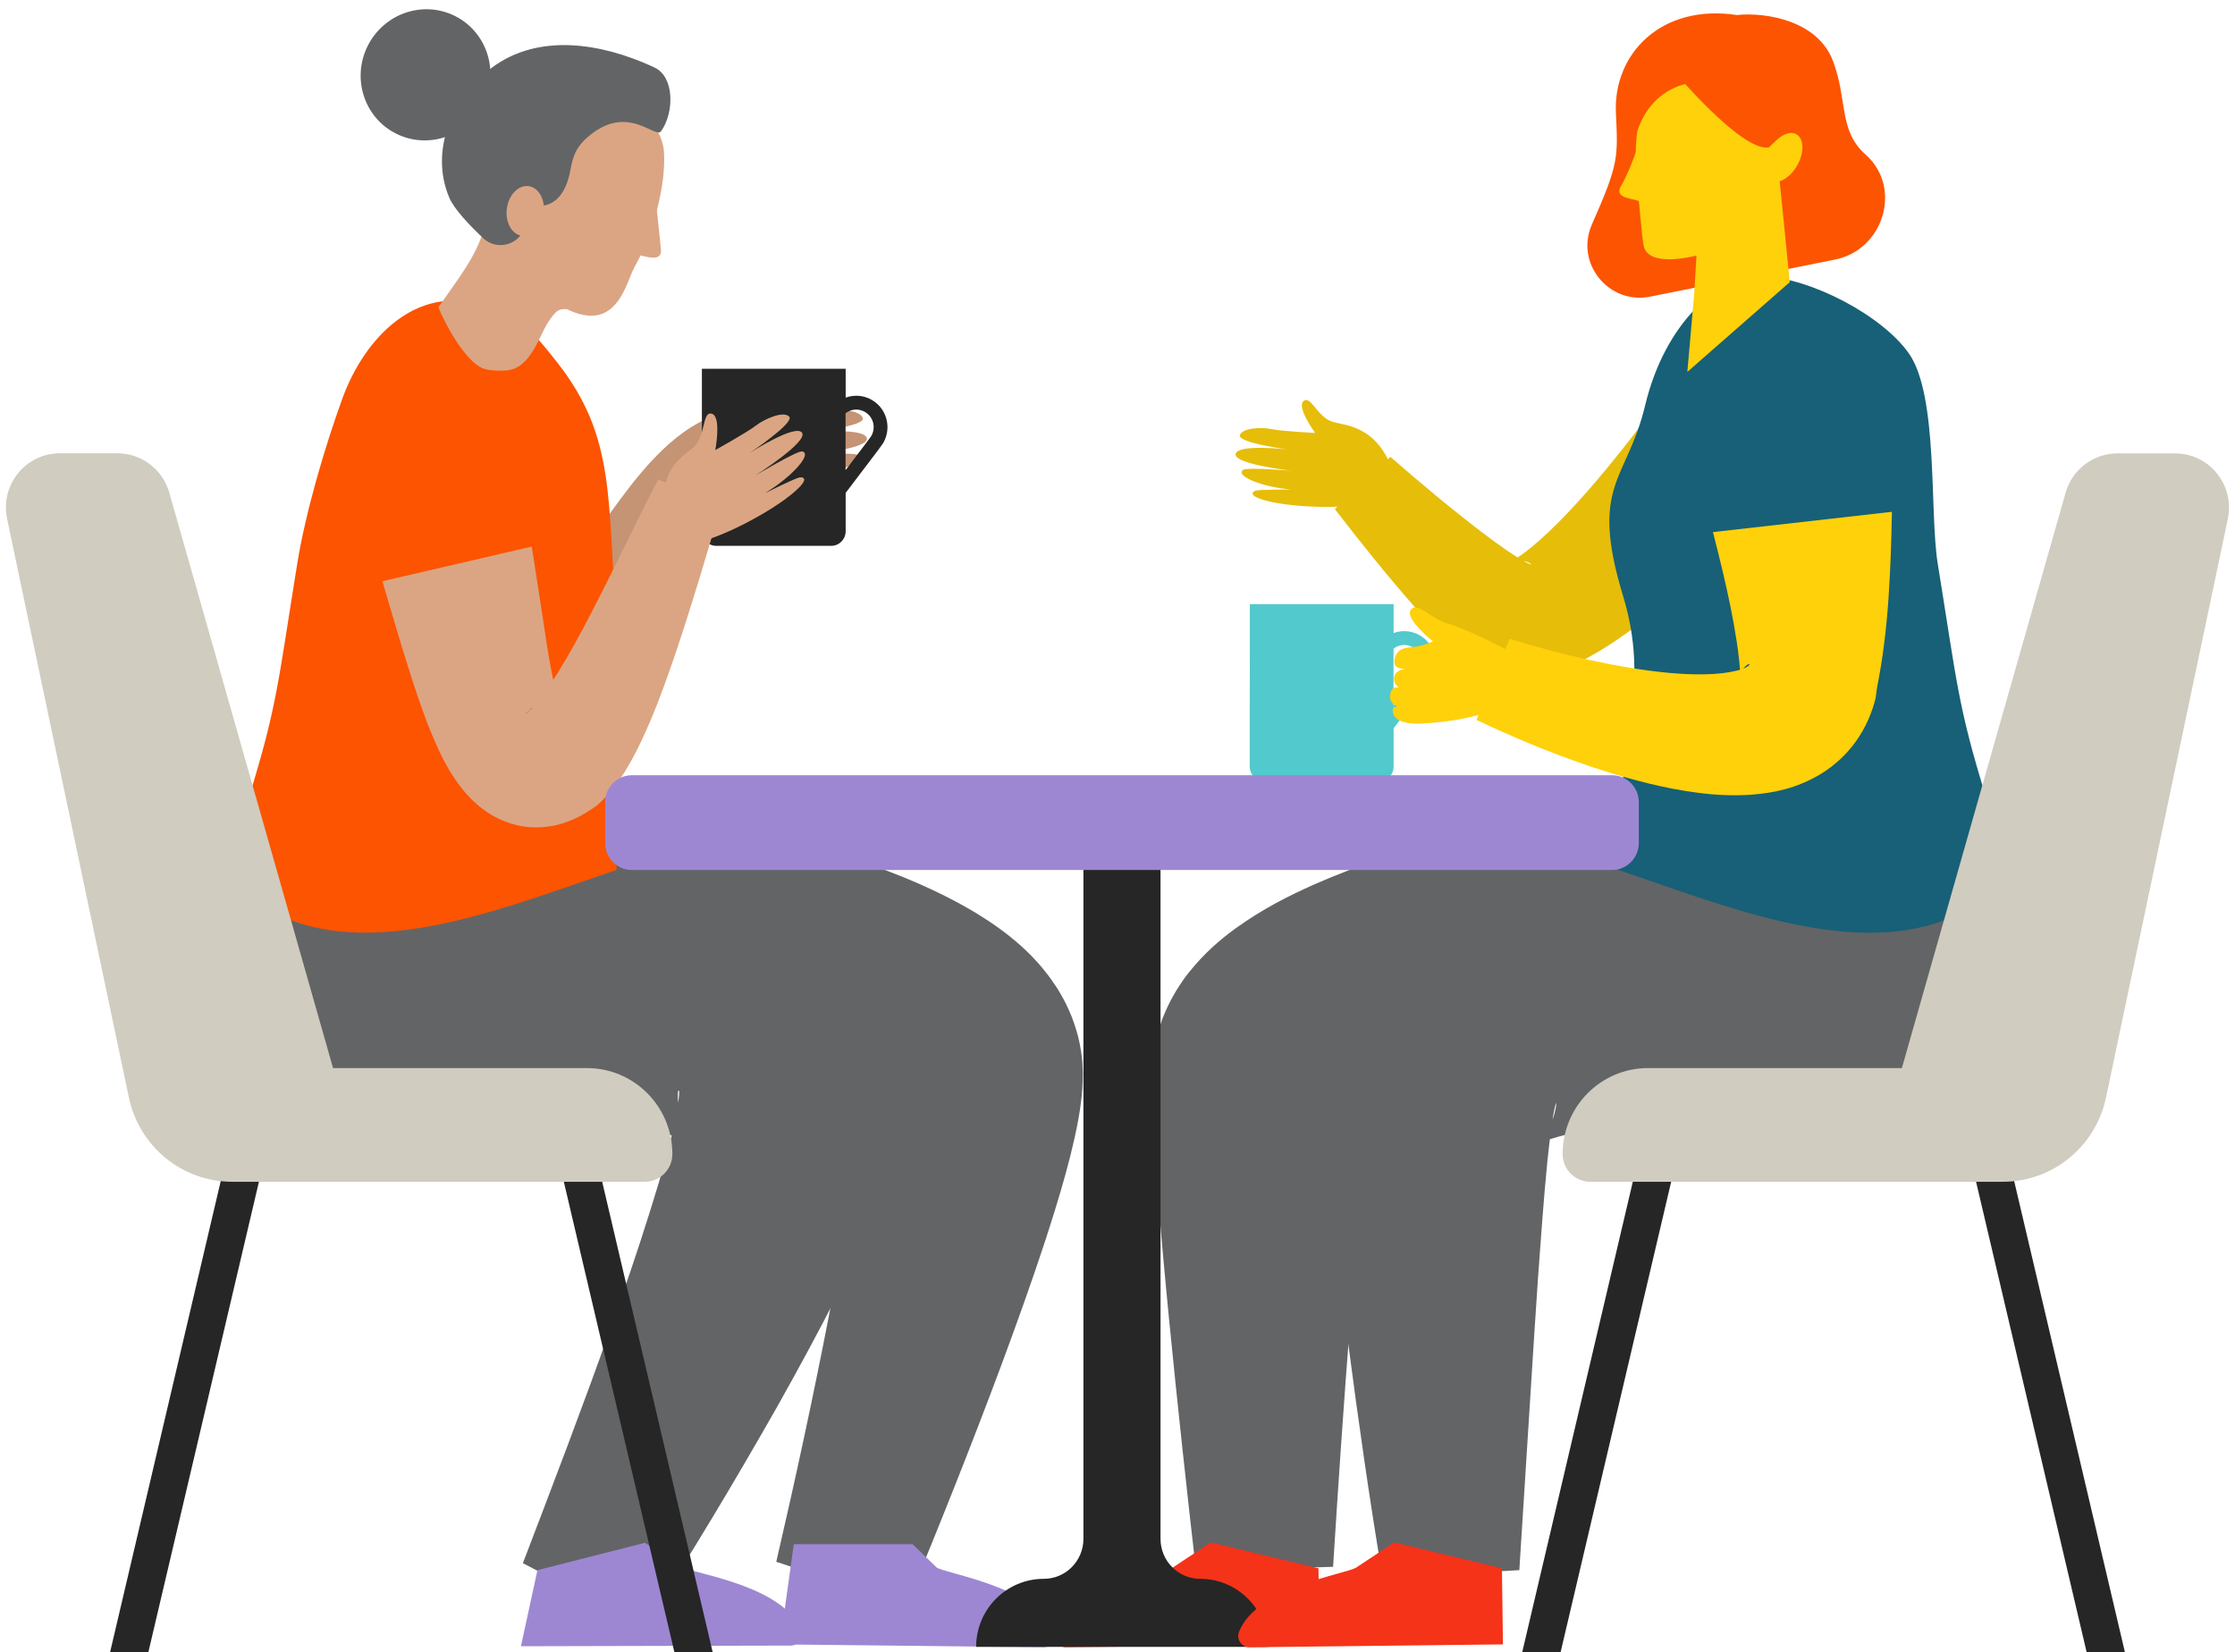 <?xml version="1.0" encoding="UTF-8"?><svg id="Layer_2" xmlns="http://www.w3.org/2000/svg" xmlns:xlink="http://www.w3.org/1999/xlink" viewBox="0 0 240 177.43"><defs><style>.cls-1{fill:none;}.cls-2{fill:#52c9cc;}.cls-3{fill:#d0ccbf;}.cls-4{fill:#f43319;}.cls-5{fill:#c49475;}.cls-6{fill:#ffd10a;}.cls-7{fill:#fc5400;}.cls-8{fill:#e6bd09;}.cls-9{fill:#262626;}.cls-10{fill:#dba583;}.cls-11{fill:#9d87d2;}.cls-12{fill:#176077;}.cls-13{fill:#636466;}.cls-14{clip-path:url(#clippath);}</style><clipPath id="clippath"><rect class="cls-1" width="240" height="177.43"/></clipPath></defs><g id="Layer_1-2"><g class="cls-14"><path class="cls-8" d="M149.97,51.96c-1.51-6.28-5.41-6.22-6.84-6.65-1.7-.51-2.36-2.9-3.15-2.24-.79.67,1.25,3.42,1.25,3.42,0,0-3.61-.18-4.7-.41-1.1-.23-3.17-.13-3.39.67-.23.8,5.13,1.52,5.13,1.52,0,0-5.43-.63-5.59.5-.15,1.09,6.07,1.79,6.07,1.79,0,0-4.86-.41-5.27-.1-.41.3-.04.84,1.65,1.41,1.69.57,3.55.71,3.55.71,0,0-3.44-.03-3.85.11-.42.14-.88.64,1.7,1.21,2.58.58,8.38.89,11.34-.13l2.1-1.79Z"/><path class="cls-8" d="M191.58,52.54c-3.12,3.31-6.34,6.55-9.81,9.67-1.74,1.56-3.53,3.09-5.47,4.57-1.96,1.48-3.97,2.93-6.62,4.28-.7.34-1.4.67-2.27.97-.88.3-1.83.6-3.19.73-.35.03-.73.04-1.1.04-.41,0-.85-.05-1.27-.11-.41-.08-.8-.15-1.22-.29-.41-.13-.91-.32-1.17-.45-1.28-.64-1.81-1.12-2.41-1.59-1.13-.94-1.98-1.8-2.82-2.66-.83-.86-1.61-1.72-2.37-2.58-3.03-3.45-5.77-6.89-8.52-10.45l5.96-5.61c3.22,2.8,6.56,5.61,9.89,8.14.83.63,1.66,1.24,2.48,1.81.81.56,1.63,1.09,2.28,1.42.29.15.67.28.39.08-.01,0-.25-.14-.4-.18-.16-.05-.28-.09-.43-.11-.15-.04-.32-.05-.46-.06-.09-.02-.21-.01-.29,0-.28,0-.19-.03-.05-.13.14-.08.4-.26.66-.44,1.14-.8,2.56-2.07,3.91-3.42,1.36-1.37,2.72-2.86,4.04-4.41,2.65-3.1,5.2-6.43,7.65-9.83l12.63,10.61Z"/><path class="cls-5" d="M75.36,49.86c1.78-6.7,5.07-6.31,6.61-6.74,1.83-.51,2.61-3.06,3.43-2.32.83.73-1.43,3.64-1.43,3.64,0,0,3.87-.11,5.06-.32,1.19-.22,3.4-.06,3.62.8.23.86-5.54,1.5-5.54,1.5,0,0,5.84-.54,5.98.67.14,1.17-6.56,1.76-6.56,1.76,0,0,5.22-.31,5.66.02.43.33.02.9-1.8,1.47-1.82.57-3.83.67-3.83.67,0,0,3.69.05,4.13.22.44.16.93.71-1.86,1.26-2.79.55-9.01.74-12.16-.43l-1.32-2.2Z"/><path class="cls-5" d="M58.97,45.68l2.75,11.93c.23.92.44,1.81.66,2.58.21.76.45,1.43.49,1.64,0,.1-.05.06-.31-.1-.25-.16-.78-.41-1.23-.47-.22-.03-.41-.03-.52-.01-.08.01-.1.02-.13.03,0,0-.05.02-.03.02h.09c.23,0-.04.05-.29.15-.24.09-.38.18-.49.26-.19.16-.14.21,0,.15.14-.06.35-.21.59-.42.48-.43,1.05-1.07,1.61-1.77,1.14-1.43,2.31-3.12,3.56-4.84,1.26-1.73,2.59-3.53,4.21-5.29,1.63-1.72,3.55-3.52,6.24-4.7l3.37,6.58c-.95.73-1.92,2-2.81,3.49-.9,1.49-1.74,3.19-2.57,4.99-.85,1.81-1.67,3.71-2.74,5.75-.54,1.03-1.13,2.09-1.95,3.25-.41.58-.89,1.19-1.51,1.82-.62.63-1.39,1.31-2.49,1.94-.56.31-1.18.6-1.91.82-.75.23-1.53.32-1.81.37l-.3.04c-.1.01-.28.03-.41.04-.29.02-.57.04-.9.03-.62,0-1.32-.07-2.04-.24-1.44-.31-2.89-1.06-3.92-1.89-1.05-.83-1.76-1.67-2.33-2.41-1.1-1.49-1.73-2.71-2.3-3.84-.57-1.13-1.04-2.18-1.48-3.21-1.75-4.06-3.2-7.81-4.75-11.59l15.65-5.08Z"/><path class="cls-9" d="M75.36,51.52v5.53c0,.86.7,1.57,1.56,1.57h12.33c.86,0,1.56-.7,1.56-1.57v-4.12l3.4-4.48.61-.84c.88-1.48.52-3.38-.84-4.42-.93-.72-2.13-.87-3.17-.49v-3.08s0-.01,0-.02h-15.44s0,.01,0,.02v5.34M90.81,44.37c.66-.51,1.59-.52,2.27,0,.76.58.96,1.64.47,2.47l-.53.72-2.22,2.93v-6.12Z"/><path class="cls-13" d="M56.52,86.48c.09-.21.13-.43.2-.65.03-.13.06-.18.08-.24l.08-.18c.1-.28.19-.38.28-.44.17-.05.32.02.48.02l.92.11,1.82.22,3.59.48c2.39.34,4.76.75,7.14,1.18,4.76.88,9.52,1.95,14.35,3.31,2.42.69,4.86,1.44,7.35,2.32,2.5.89,5.03,1.86,7.73,3.15,1.35.65,2.74,1.37,4.22,2.26,1.47.9,3.04,1.94,4.75,3.44.88.8,1.75,1.64,2.67,2.8.44.53.92,1.22,1.35,1.87.45.75.87,1.45,1.25,2.35.39.83.71,1.81.98,2.78.24.99.44,2.14.47,2.89.1,1.59.01,2.59-.07,3.54-.19,1.81-.48,3.21-.78,4.57-.3,1.34-.62,2.6-.96,3.82-.67,2.44-1.4,4.75-2.14,7.04-1.49,4.55-3.08,8.96-4.7,13.34-3.26,8.75-6.67,17.29-10.23,25.88l-13.99-4.62c2.04-8.8,3.97-17.73,5.68-26.56.85-4.42,1.65-8.83,2.3-13.16.32-2.16.62-4.3.82-6.34.1-1.02.18-2.01.23-2.93.04-.9.04-1.76-.03-2.24-.03-.19-.11-.33-.12.12,0,.18.05.77.17,1.21.08.43.25.85.37,1.18.63,1.4.99,1.68.96,1.78-.05.06-.42-.11-.94-.29-.53-.19-1.2-.41-1.95-.62-3.07-.87-7.05-1.55-11.07-2.03-4.05-.49-8.26-.84-12.5-1.13-2.12-.16-4.26-.27-6.38-.39l-3.19-.16-1.58-.06-.77-.02c-.12-.02-.26.03-.37-.04-.06-.07-.11-.19-.15-.47l-.03-.19c-.01-.06-.02-.12-.02-.25,0-.22-.03-.44-.02-.66l1.75-27.96Z"/><path class="cls-11" d="M100.58,168.33c1.1.72,10.71,2.07,12.6,6.91.31.8-.28,1.67-1.13,1.66l-28.31-.31,1.5-10.76h12.76l2.58,2.5Z"/><path class="cls-13" d="M29.28,84.29c0,.28-5.42,26.46,1.03,29.32,5.88,2.61,9.58.81,22.11,1.36,12.54.55-1.16-32.41-1.16-32.41l-21.98,1.72Z"/><path class="cls-13" d="M40.41,90.12c.08-.23.12-.47.17-.7.05-.21.09-.28.14-.43l.07-.2.06-.1c.04-.08.09-.11.13-.13.16-.01.32.02.48.03l.93.08,1.82.18,3.6.4c2.39.29,4.77.61,7.17.98,4.79.74,9.6,1.63,14.56,2.87,2.48.64,5.01,1.36,7.64,2.28,2.64.93,5.36,1.99,8.43,3.71,1.54.88,3.19,1.92,4.99,3.47,1.75,1.53,3.86,3.69,5.44,7.1.19.43.37.87.54,1.31.16.47.31.94.44,1.42.14.47.24.98.33,1.47.09.49.17.99.21,1.55l.06.81c.01.28,0,.44,0,.66,0,.39,0,.88-.04,1.18l-.09,1-.12.84c-.09.56-.18,1.01-.28,1.49-.1.42-.2.89-.31,1.27-.21.8-.44,1.54-.67,2.23-.92,2.75-1.9,5.06-2.92,7.33-1.01,2.26-2.05,4.41-3.12,6.53-2.14,4.23-4.36,8.3-6.62,12.33-4.57,8.04-9.24,15.85-14.25,23.6l-13.05-6.81c3.18-8.33,6.41-16.75,9.37-25.12,1.5-4.17,2.93-8.35,4.22-12.48.65-2.06,1.27-4.1,1.81-6.08.54-1.97,1.01-3.94,1.25-5.55.06-.4.1-.77.12-1.07.02-.17,0-.26.01-.39-.01-.08-.01-.19-.04-.19h-.03s-.03.1-.04.16c0,.01-.03.22-.03.33v.24c0,.13,0,.26.01.39.03.27.05.49.08.71.03.22.1.45.13.65.05.21.11.42.18.61.05.19.12.37.2.54.59,1.38,1.14,1.83,1.15,1.96.05.13-.23,0-.69-.14-.93-.32-2.48-.74-4.14-1.06-1.68-.34-3.54-.61-5.46-.84-3.85-.46-7.95-.73-12.09-.86-2.07-.06-4.16-.09-6.25-.08l-3.12.03-1.54.04-.75.03c-.12,0-.24.02-.36,0-.03-.02-.06-.06-.08-.13l-.04-.1-.04-.2c-.02-.15-.05-.22-.07-.44-.01-.24-.05-.47-.04-.71l.51-28.01Z"/><path class="cls-11" d="M73.33,168.31c1.11.7,10.74,1.92,12.69,6.74.32.79-.26,1.67-1.11,1.67l-28.97.07,1.77-8.17,11.54-2.94,4.09,2.64Z"/><path class="cls-7" d="M66.2,93.43c.06-.02-.24-4.1-.18-4.12.06-10.13.99-12.5.19-22.59-1.04-13.15-.04-19.77-6.41-27.84-2.71-3.44-3.86-4.78-8.34-6.15-6.62-2.03-12.23,3.29-14.7,10.08-1.89,5.21-3.94,12.18-4.83,17.65-2.07,12.8-2.16,15.31-5.15,24.99-.37,1.2.07,2.56.67,3.66.82,1.48,2.21,9.11,3.78,9.71,10.51,3.98,24.31-1.83,34.96-5.39"/><polygon class="cls-9" points="15.93 177.43 11.82 177.43 23.92 125.91 28.04 125.91 15.93 177.43"/><polygon class="cls-9" points="72.42 177.43 76.53 177.43 64.43 125.91 60.31 125.91 72.42 177.43"/><path class="cls-3" d="M39.22,126.91h-14.29c-5.36,0-9.98-3.77-11.09-9.05L.76,55.71c-.76-3.62,1.98-7.03,5.66-7.03h6.2c2.51,0,4.74,1.64,5.51,4.05l21.11,74.18Z"/><path class="cls-3" d="M69.24,126.91h-36.61v-12.21h30.4c5.06,0,9.17,4.13,9.17,9.23,0,1.65-1.33,2.98-2.96,2.98"/><path class="cls-10" d="M57.1,58.7l1.05,6.76c.33,2.21.65,4.38,1.02,6.38.19,1,.39,1.95.6,2.79.2.83.45,1.58.56,1.9.04.16.06.2-.16.05-.19-.13-.73-.49-1.49-.63-.75-.16-1.43,0-1.64.12-.25.13-.18.17-.03.12l-.58.41c-.02.09.24-.09.5-.34.28-.27.6-.63.92-1.04.65-.81,1.31-1.8,1.95-2.82,1.29-2.06,2.52-4.33,3.72-6.63,2.39-4.63,4.64-9.42,7.16-14.29l6.78,2.88c-.79,2.47-1.53,5.03-2.3,7.59-.79,2.56-1.59,5.14-2.46,7.74-.88,2.6-1.79,5.21-2.93,7.88-.57,1.34-1.19,2.69-1.98,4.12-.4.71-.83,1.44-1.38,2.22-.57.78-1.2,1.6-2.25,2.53l-.1.09-.47.32c-.81.54-1.74,1.11-3.08,1.54-1.29.43-3.14.67-4.98.23-.91-.21-1.78-.56-2.52-.97-.74-.41-1.35-.88-1.87-1.34-1.04-.93-1.7-1.8-2.25-2.6-1.08-1.6-1.7-2.96-2.27-4.26-.56-1.29-1.01-2.51-1.43-3.69-.83-2.37-1.52-4.62-2.2-6.83l-1.93-6.51,16.02-3.72Z"/><path class="cls-10" d="M52.19,39.67c.68.13,1.4.17,2.12.12,2.78-.2,3.53-3.77,4.71-5.43.68-.95.93-1.22,1.86-1.16,5.42,2.66,6.35-2.93,7.27-4.55,1.83-3.24,3.35-8.41,3.16-12.18-.2-4.02-4.86-6.47-8.36-7.45-5.33-1.51-9.54,3.07-10.12,8.41-.18,1.57-.26,3.03-.39,4.59-.34,4.24-2.4,6.74-5.37,10.98.84,2.05,3.16,6.27,5.13,6.66"/><path class="cls-13" d="M69.99,7.11c.11.05.21.1.31.15,2.13,1,2.12,4.82.69,6.83-.6.84-3.32-2.72-7.26.14-1.81,1.31-2.19,2.44-2.47,3.99-.83,4.57-3.68,3.83-3.68,3.83l-1.4,2.77c-.82,1.62-2.95,2.01-4.28.77-1.48-1.39-3.12-3.11-3.65-4.35-2.15-5.06.31-10.79,4.55-13.96,5.07-3.79,11.81-2.61,17.18-.17"/><path class="cls-13" d="M39.49,4.92c-1.75,3.48-.39,7.71,3.04,9.43,3.43,1.72,7.62.29,9.37-3.2,1.75-3.49.39-7.71-3.04-9.43-3.43-1.72-7.62-.28-9.37,3.2"/><path class="cls-10" d="M54.43,22.38c-.2,1.47.52,2.79,1.61,2.94,1.09.15,2.14-.92,2.34-2.39.2-1.47-.52-2.79-1.61-2.94-1.09-.15-2.14.92-2.34,2.39"/><path class="cls-2" d="M134.2,76.8v5.53c0,.86.7,1.57,1.56,1.57h12.33c.86,0,1.56-.7,1.56-1.57v-4.12l3.4-4.48.61-.84c.88-1.48.52-3.38-.84-4.42-.93-.72-2.13-.87-3.17-.49v-3.08s0-.01,0-.02h-15.44s0,.01,0,.02v5.34M149.65,69.65c.66-.51,1.59-.52,2.27,0,.76.58.96,1.64.47,2.47l-.53.72-2.22,2.93v-6.12Z"/><path class="cls-13" d="M185.23,114.44c.01.21,0,.43-.02.64v.16s-.02.09-.02.09l-.03.18c-.04.28-.09.41-.14.49-.11.09-.24.03-.36.05l-.75.02-1.53.06-3.09.16c-2.06.12-4.13.22-6.19.37-4.11.28-8.2.61-12.14,1.07-3.92.44-7.79,1.06-10.95,1.88-1.55.39-2.95.89-3.55,1.12-.29.09-.3.1.04-.43.02-.05.1-.15.15-.24.06-.1.09-.18.16-.3.15-.25.25-.5.41-.86.11-.32.28-.75.35-1.16.06-.22.1-.45.13-.68l.02-.17c0-.05,0,0,0,0l-.03.08c-.15.37-.33,1.41-.47,2.33-.15.96-.28,1.98-.41,3.02-.25,2.08-.48,4.22-.69,6.39-.42,4.32-.79,8.71-1.13,13.1-.69,8.78-1.29,17.64-1.84,26.45l-14.72.42c-1.02-8.89-1.98-17.74-2.86-26.67-.44-4.46-.85-8.93-1.21-13.46-.18-2.27-.34-4.55-.47-6.89-.06-1.17-.12-2.37-.15-3.62-.02-1.3-.07-2.47.07-4.29l.02-.33c0-.07,0-.08.02-.2l.06-.38c.08-.5.18-1,.3-1.49.25-.93.56-1.91.93-2.71.37-.87.77-1.59,1.2-2.31.22-.36.42-.65.64-.98.22-.32.45-.64.66-.89,1.77-2.22,3.48-3.62,5.02-4.75,3.08-2.21,5.74-3.5,8.3-4.66,5.1-2.25,9.81-3.71,14.5-5.03,4.68-1.28,9.29-2.3,13.9-3.14,2.31-.41,4.6-.81,6.92-1.13l3.48-.46,1.76-.21.9-.1c.15,0,.3-.08.46,0,.08.07.17.19.27.46l.07.17.04.09.04.16c.06.21.11.42.19.63l1.75,27.96Z"/><path class="cls-4" d="M125.95,168.33c-1.1.72-10.71,2.07-12.6,6.91-.31.8.28,1.67,1.13,1.66l27.21-.31-.11-8.17-11.58-2.78-4.05,2.69Z"/><path class="cls-9" d="M112.08,169.55h0c2.35,0,4.26-1.92,4.26-4.29v-75.16h8.28v75.16c0,2.37,1.91,4.29,4.26,4.29,4.01,0,7.26,3.27,7.26,7.31h-31.32c0-4.04,3.25-7.31,7.26-7.31"/><path class="cls-13" d="M210.72,84.29c0,.28,5.42,26.46-1.03,29.32-5.88,2.61-9.58.81-22.11,1.36-12.54.55,1.16-32.41,1.16-32.41l21.98,1.72Z"/><path class="cls-13" d="M200.1,118.13c.01.22-.02.44-.03.66,0,.13-.02.19-.03.24l-.03.19c-.04.28-.09.4-.15.47-.11.06-.22,0-.34.02l-.7-.02-1.44-.04-2.92-.04c-1.95,0-3.91,0-5.85.06-3.88.1-7.73.32-11.39.71-1.83.2-3.61.42-5.28.7-1.66.28-3.23.62-4.49.96-.62.17-1.16.35-1.54.47-.36.12-.6.21-.46.02.12-.2.6-.68,1.18-2.05.12-.32.26-.71.34-1.1.04-.2.1-.41.12-.61.02-.1.03-.21.03-.31,0-.06-.01.02-.02.02-.03.09-.06.14-.1.26l-.11.5c-.07.34-.14.8-.21,1.21l-.19,1.37c-.12.95-.22,1.93-.33,2.92-.2,2-.37,4.05-.53,6.1-.32,4.13-.62,8.31-.88,12.5l-1.6,25.28-14.68.78c-1.42-8.46-2.62-16.89-3.73-25.4-.53-4.26-1.06-8.52-1.5-12.85-.21-2.17-.42-4.34-.59-6.58-.08-1.12-.16-2.25-.22-3.42l-.08-1.79c-.01-.65-.03-1.25-.03-1.95l.02-1.08c.02-.4.05-.88.09-1.31.01-.13,0-.18.03-.37l.12-.7c.09-.46.17-.94.3-1.39.24-.9.54-1.79.89-2.58,1.44-3.31,3.37-5.39,5.06-6.98,1.72-1.57,3.28-2.6,4.76-3.49,1.47-.88,2.85-1.56,4.18-2.17,2.65-1.19,5.12-2.06,7.52-2.81,2.4-.75,4.73-1.37,7.04-1.91,4.61-1.07,9.1-1.87,13.58-2.54,2.24-.33,4.47-.63,6.7-.89l3.37-.37,1.71-.16.87-.08c.15,0,.29-.06.45,0,.08.06.16.17.24.46l.06.18c.02.06.04.11.07.24.05.22.09.44.16.66l.51,28.01Z"/><path class="cls-4" d="M145.65,168.33c-1.1.72-10.71,2.07-12.6,6.91-.31.8.28,1.67,1.13,1.66l27.21-.31-.11-8.17-11.58-2.78-4.05,2.69Z"/><path class="cls-12" d="M173.8,93.43c-.06-.02.24-4.1.18-4.12-.06-10.13,3.24-15.66.3-25.34-3.64-12,.42-12.26,2.38-20.44,2.12-8.83,7.86-13.98,12.54-13.86,5.21.13,12.97,4.25,15.79,8.3,3.17,4.53,2.2,17.02,3.08,22.5,2.07,12.8,2.16,15.31,5.15,24.99.37,1.2-.07,2.56-.67,3.66-.82,1.48-2.21,9.11-3.78,9.71-10.51,3.98-24.31-1.83-34.96-5.39"/><path class="cls-11" d="M67.86,93.43h105.24c1.59,0,2.88-1.3,2.88-2.9v-4.38c0-1.6-1.29-2.9-2.88-2.9h-105.24c-1.59,0-2.88,1.3-2.88,2.9v4.38c0,1.6,1.29,2.9,2.88,2.9"/><polygon class="cls-9" points="224.07 177.43 228.18 177.43 216.07 125.91 211.96 125.91 224.07 177.43"/><polygon class="cls-9" points="167.58 177.43 163.46 177.43 175.57 125.91 179.69 125.91 167.58 177.43"/><path class="cls-3" d="M200.77,126.91h14.29c5.36,0,9.98-3.77,11.09-9.05l13.08-62.14c.76-3.62-1.98-7.03-5.66-7.03h-6.2c-2.51,0-4.74,1.64-5.51,4.05l-21.11,74.18Z"/><path class="cls-3" d="M170.76,126.91h36.61v-12.21h-30.4c-5.06,0-9.17,4.13-9.17,9.23,0,1.65,1.33,2.98,2.96,2.98"/><path class="cls-7" d="M186.55,1.61c3.26-.32,8.68.68,10.28,4.94,1.6,4.26.58,7.44,3.49,10.04.03.03.06.05.09.08,3.89,3.57,1.82,10.16-3.34,11.2l-19.89,3.99c-4.41.88-8.06-3.58-6.25-7.72.03-.06.06-.13.08-.19,2.84-6.42,2.73-7.07,2.51-11.86-.28-6.29,4.85-11.72,13.02-10.47"/><path class="cls-6" d="M191.1,19.47c.67-.21,1.38-.82,1.88-1.69.79-1.38.75-2.88-.07-3.36-.59-.34-1.43-.06-2.15.64l-.84.79c-2.62-2.11-2.94-6.34-2.94-6.34-9.29-3.05-11.17,4.64-11.17,4.64,0,0-.42,2.6.07,6.51.24,1.97.39,4.39.61,5.68.43,2.53,5.68,1.1,5.68,1.1l-.24,4.09-.74,8.41,11-9.64-1.08-10.82Z"/><path class="cls-6" d="M162.38,70.07s-4.83-2.53-6.78-3.06c-1.95-.52-3.44-2.48-4.11-1.52-.67.97,2.38,3.38,2.38,3.38,0,0-1.06.55-2.33.63-1.27.07-1.79.66-1.8,1.6-.02.94,1.58.71,1.58.71,0,0-1.77-.06-1.61,1.23.15,1.24,1.92,1.02,1.92,1.02,0,0-1.75-.52-2.11-.06-.36.45-.65,1.89,1.37,2.01,2.02.12.71.05.71.05,0,0-1.88-.47-2.01.01-.15.57.09,1.77,3.09,1.63,3-.14,7.65-.84,10.59-2.85l-.89-4.8Z"/><path class="cls-6" d="M203.16,54.97c-.06,3.04-.15,6.11-.37,9.31-.11,1.6-.26,3.23-.47,4.87-.2,1.64-.48,3.26-.77,4.75l-.14,1.06c-.37,1.52-1.06,3.18-2.1,4.63-1.03,1.46-2.38,2.66-3.73,3.49-2.74,1.66-5.23,2.06-7.37,2.25-2.16.16-4.08.04-5.91-.2-1.82-.23-3.54-.58-5.21-.98-3.33-.81-6.47-1.85-9.53-2.99-1.53-.58-3.03-1.18-4.52-1.82-1.51-.65-2.93-1.28-4.49-2.03l3.55-8.72c1.31.41,2.8.84,4.21,1.22,1.43.38,2.87.73,4.31,1.05,2.87.63,5.75,1.13,8.51,1.39,1.38.13,2.73.19,4,.16,1.26-.02,2.44-.16,3.36-.39.91-.21,1.5-.61,1.36-.69-.06-.04-.27.07-.44.23-.18.16-.28.34-.33.34l-.14,1.06c-.11-1.4-.24-2.69-.43-3.95-.19-1.26-.42-2.53-.68-3.83-.53-2.61-1.19-5.31-1.89-8.04l19.23-2.18Z"/><path class="cls-10" d="M71.63,57.11c-1.46-6.77,1.64-7.95,2.81-9.04,1.4-1.3.93-3.92,1.99-3.64,1.07.27.38,3.9.38,3.9,0,0,3.39-1.88,4.35-2.62.95-.74,3-1.62,3.59-.96.59.66-4.24,3.89-4.24,3.89,0,0,4.94-3.18,5.62-2.16.65.98-5.03,4.59-5.03,4.59,0,0,4.5-2.69,5.04-2.59.53.1.43.79-.93,2.14-1.36,1.35-3.1,2.36-3.1,2.36,0,0,3.3-1.65,3.77-1.71.47-.06,1.15.2-1.08,1.97-2.22,1.78-7.67,4.82-11,5.23l-2.17-1.35Z"/><path class="cls-10" d="M70.35,20.93s.46,4.05.62,5.86c.16,1.81-2.66.25-3.44.45-.78.21-1.8-2.58-1.8-2.58l4.62-3.73Z"/><path class="cls-6" d="M176.06,15.2s-1.03,3.16-1.96,4.71c-.94,1.56,1.55,1.31,2.15,1.84.61.53,2.33-1.16,2.33-1.16l-2.52-5.39Z"/><path class="cls-7" d="M179.51,7.37s7.41,8.89,10.4,8.47c0,0,1.19-6.81.65-7.05-.54-.24-7.01-3.32-11.06-1.42"/></g></g></svg>